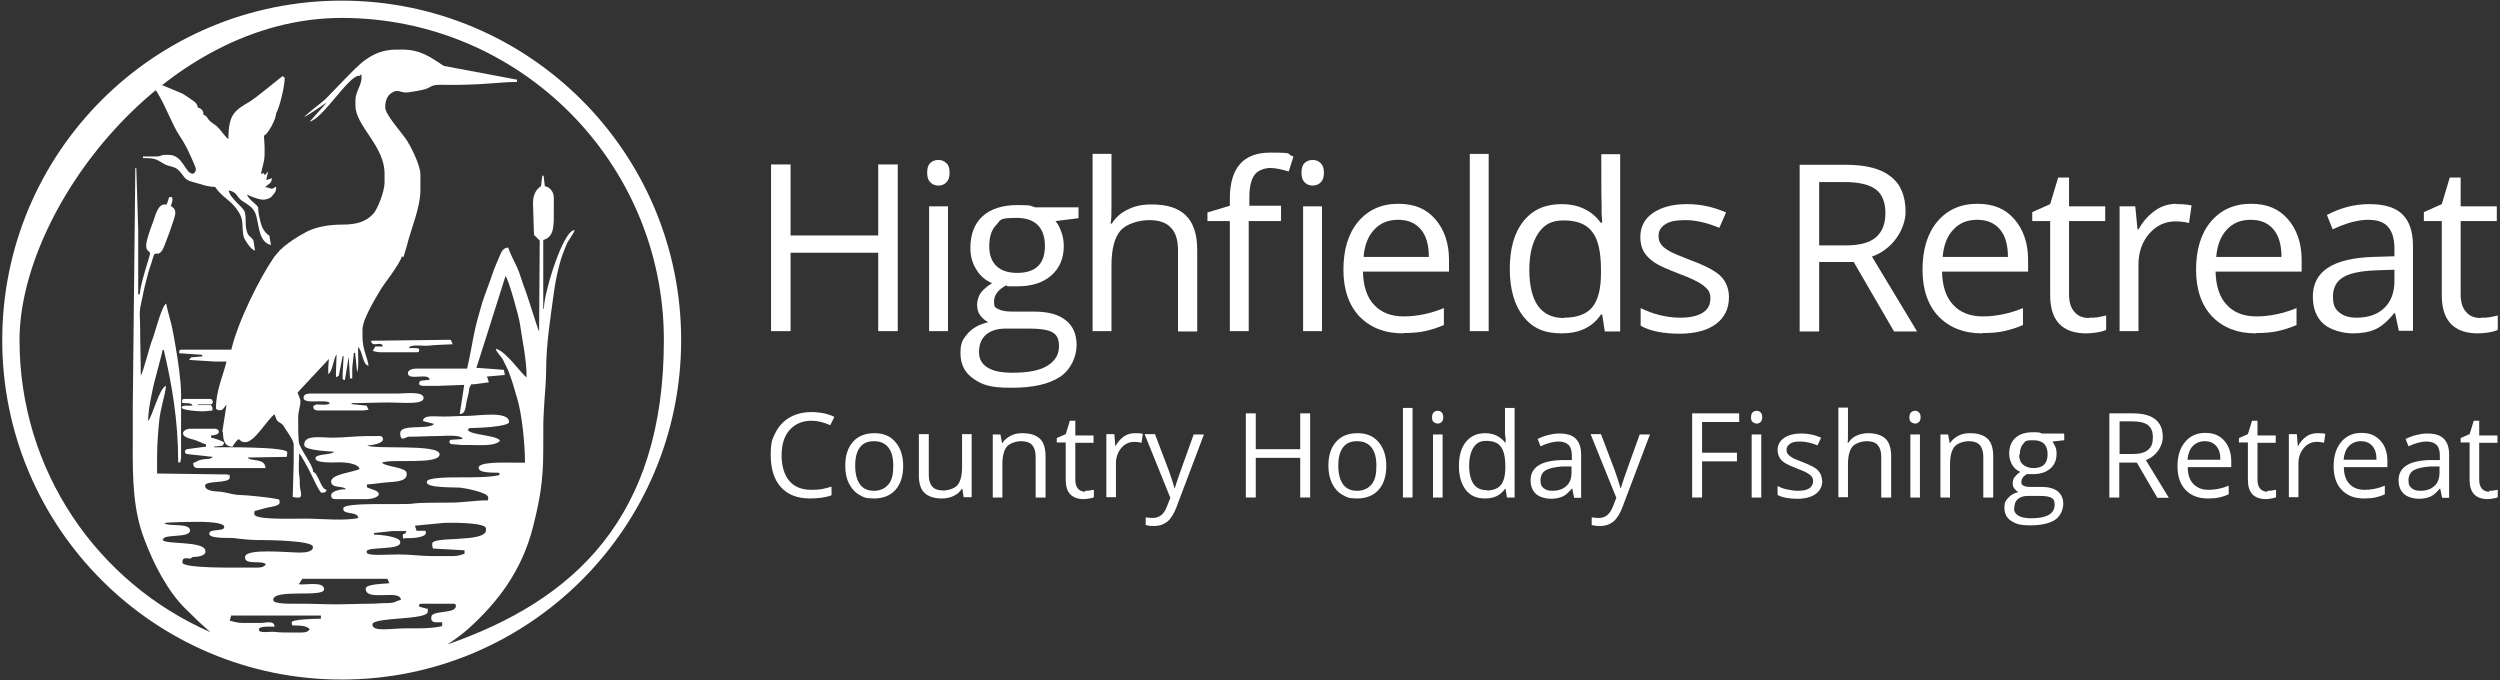 <svg xmlns="http://www.w3.org/2000/svg" id="Layer_1" data-name="Layer 1" viewBox="0 0 781.4 212.6"><rect x="0" y="0" width="781.4" height="212.6" fill="#333333" stroke="none"/><defs><style>      .cls-1 {        fill: #fff;        stroke-width: 0px;      }    </style></defs><g><path class="cls-1" d="M71.3,43.4c-.9-.6-2.2-2.7-3.5-3.9-.8-.7-1.5-1-2.2-1.7-.9-.8-.8-1.6-2-1.9,0-1.4-.7-2-1.8-2.3,0-1.2-1.2-2-2-2.5-.3-.2-2.6-1.8-2.7-1.8-.8-.3-6.2-2.7-6.6-2.7h-1.6c-.5,0-.5.2-.9.5,2.9,4.3,4.2,7.9,6.6,12.7.9,1.9,2.5,3.9,3.6,6.1.4.7,3,6.3,3,6.8v.4c0,.5-.6,1.2-.9,1.2-2.5,0-3-5.9-7.6-5.9h-1.2c-1.2,0-1.2.5-2.5.5h-4.3v.5c3.5,0,4.1.3,6.2,1.6,2.1,1.4,3.6.6,5.3,2.6,1.8,2,1.3,2.6,4.5,3.4,2,.5,4,1.4,6.5,1.4,2.5,3.7,5.2,4,7.7,8.4,1.2,2,.7,4.3,1.2,7,.2,1,2.5,4.5,3.6,4.5l-.5-3.2c-1-1.5-1.7-1-2.2-3.4-.4-1.6,0-3.7-.5-5.4-.4-1.6-4.8-4.4-5-6.8,2.8.6,2.4,2.1,4.2,3.3,1.7,1.1,3.1,1.8,4,3.6,1.4,3,.7,9.1,5,10.2l-.5-2.9c-2.2-1.5-2.7-3.6-3.3-6.7-.5-2.7.4-1.8-1.4-3.5-.6-.5-2.1-1.8-2.3-2.7,1,.5,3.6,1.6,5,1.6s2.5-.6,2.9-1.2c.8-1.2,1.2-.9,1.2-2.9-1.9,1.3-1.2.4-3.4.2.8-1,2-1,2.1-2.8l-1.8.6.6-2.7-1.1,1.2-.2-.7-.9.3c.2-1.8,1.1-3.8,1.1-6.1v-2.5c0,0-.2-3.4-.2-3.4,1.2-.4,3.8-5.1,3.8-7,1-1.5,2.7-8.4,2.7-11.1-.2-.1-.6-.5-.7-.5s-8.8,7.2-10.3,8c-4.9,2.8-6.6,4.2-6.6,11.6h0Z"></path><path class="cls-1" d="M125.6,80.1c-.6,2.5-5.9,9-6.8,10.7-1.4,2.4-5.5,9-5.5,12.2v2.4c0,3.7,1.6,6.5,1.9,8.9-1.9-.2-1.9-4.8-3.3-5.8,0,1.4.3,7.3-.3,7.7l-.6-5.9h-.4l-.5,4.7v3.3h-.7l-.4-6.8-1.2,7.3c-.5-.2-.7,0-.7-.7v-1.4s.3-5.4.3-5.4h-.3c0,0-1.2,6.1-1.2,6.1l-.7.5c-.2-.3-.2-.2-.2-.7v-.5s.2-5.9.2-5.9c-1,1.2-1.3,5.6-2.6,6.1v-2.1c0,0,.2-2.6.2-2.6l-9.8,10.5c.2.6.9,2.1.9,2.5,0,2.4-.8,3.1-.7,6.1,0,1.8,0,4.7.2,6.8.2,2.2,4.4,7,4.5,9.4,1.6.4,2.4,5.5,4.2,5.6-.2.7-.5.9-1.4.9h-.2c-.6,0-3-5.3-3.4-6.1-.7-1.4-2.8-5.4-3.6-6.2,0,2.4-.3,5.1.1,7.4.2,1.2,0,2.3.2,3.5.2,1.1.8,2.9-.4,2.9h-.7c-.6,0-.6-.1-1.2-.2l.3-11v-5.4c0-1.2-2.1-4.1-2.7-5-.8-1.3-.5-1.1-1.8-1.9-1-.5-1.1-1.6-1.5-2.5-2.2,1.5-6.2,8.7-9.1,8.7h-.2c-1.3,0-1.5-.9-1.9-.9s-1.8,1.9-1.9,2.3c-2.4,0-3-1.9-3-4.4l-.2-.3,1.3-8.4c-.6.5-1,1.7-1.9,1.7h-.5c-.5,0-.5-.2-.9-.5,0-5.7,2.2-10.1,3.3-14.7h-3.7l-8-.5.6-.8,3.5-.3v-.5l-7.2-.5c0-.8,0-1.1.7-1.1h15.6c2.1-8.9,8.8-22.3,13.4-29l1.8-2.1c1.6-1.6,4-3.2,4.5-3.5,1.3-.9,2.6-1.6,4.1-2.4,2.9-1.4,6.7-2.1,11-2.1,4.5,0,7.4-1,9.6-3.4,1.3-1.4,3.5-7,3.5-9.7v-2.8c0-8.8-9.1-14.9-9.1-21.3v-1.8c0-2.3,1.9-4.7,1.9-6.8s-.2-.7-.7-.7h-.2c-3.1,0-11.3,13.5-15.3,14.3l5.3-5.9c-.5.2-5.1,3.5-7,4.5.2-.6,5.7-4.7,6.7-5.7,2.1-2.1,4-4.2,6.1-6.3,4-4,8.1-9.1,16-9.1h1.9c6,0,9.3,2.8,12.9,5.1l22.9,4.3v.7c-3.3,0-7.8.5-11.7.7-3.8.2-8.2.3-12.4.2-2.9,0-2.9.9-4.7,1.4-1.4.4-4.1.8-5.4,1-2.4.2-2.9-1.3-5.1.2-1.3.9-1.9,2.4-1.9,4.5s4.9,7.6,6.3,9.6c1.4,1.9,4.7,8.3,4.7,11.3v4.9c0,5.6-3.1,12.6-4.2,17.3l-1.1,3.7Z"></path><g><path class="cls-1" d="M106.8.2C48.2.2.7,47.7.7,106.3s47.5,106.1,106.1,106.1,106.1-47.5,106.1-106.1S165.4.2,106.8.2ZM51,168.6c0-1.8,8.4-.3,8.4-2.8s-7-1.1-8-2.3c.7-.3,8.5-.4,10-.4,2,0,8.7,0,8.7,1.6s-4.7.4-4.7,2.1,6.2,1.2,7.9,1.4c1.7.3,6.6.7,8.4.6,2.7,0,16.1.2,16.1,2.1v.2c0,1.3-2.3,1.6-3.7,1.6h-.9c-3.2,0-16.6-1.4-16.6,1.4v.2c0,2.4,5.5.7,6.5,2.1-.4.6-1.2,1-2.3,1h-4.9c-2,0-18.9.3-18.9-1.6s1.4-1.2,2.5-1.2l.7-.5c1.6,0,4-.4,4-1.6v-.2c0-3.5-13.4-1.9-13.4-3.7ZM116.9,167v-.4l5.6-.6h4.5c-.4,1.6-1.1.2-1.1,1.5s.5.7.9.7h1.4c1.5,0,4.9-.4,4.9-1.6s-.4-.5-.5-.7h-2.4l-.5-1.6,9.4-.9h3.7c2.1.1,9.1.2,9.1,1.8v.5c0,4-16.8,1.8-16.8,4.2s.7,1.3,1.2,1.6l8.9.5v1.1c-1.3.3-1.7.7-3.5.7h-6.8c-3.5,0-6.4-.5-10.3-.5s-10,.6-10-.7v-.2c0-1.7,10.5-.3,10.5-2.8v-.2c0-1.7-6.3-2.3-8.2-2.3ZM135.9,194.5h2.3v1.2c-3.7.8-7,.7-11.5.7s-10.3,1.2-10.3-1.2,17.3-1.3,17.3-4,0-.3-.2-.9l-2.5-.7c0-.7,0-.9.7-.9h10.1c.5,0,.7.2.7.7,0,2.6-7.7,1.2-7.7,3.5v.5c0,.6.6,1.1,1.2,1.1ZM121.1,180.9l.6,1.4c-1.7.2-7.4.2-7.4,1.7,0,4.2,10.9,0,11,3.5-1.9.4-1.5,1-4.5,1-2,0-3.1.2-5.1.2-3.5,0-7.4.2-10.5.2-3.7,0-6.7-.2-10.5-.2s-9.3.2-9.3-1.2c0-3.6,15.9-.6,15.9-3.3s-6.2-1.2-7.9-1.6l1.1-1.7h26.7ZM72.2,192.4h28.1v1h-.7c-1.5,0-8.4.2-8.4,1.1s0,.3.2,1h.7c1.8,0,3.9.1,4.7,1.2-.6.8-1.3,1-2.6,1h-3c-1.9,0-3.9,0-5.4-.2-1.2-.2-4.9.6-4.9-.7s4.1-.9,4.9-.9c0-2.1-2.6-1.2-4.2-1.2h-5.9c-1.5,0-2.7-.4-3.9-.7l.4-1.4ZM139.9,201.4c2.4-1.6,4.7-3.3,6.4-4.8,9.3-8.4,16.9-18.2,20.4-32.3,1.9-7.7,3.1-13.6,3.1-23.3s0-8.9.2-12.9c.2-4.3.7-8.4.7-12.4,0-8.2,1.4-16.6,2.4-24.1.5-3.8,1.3-7.4,2.3-10.8.5-1.5,1.2-3.3,1.8-4.7.5-1,2.3-3.4,2.4-4.2-3.6,0-9.6,19.6-9.6,24.6h-.2v-21.5c3.6-.9,3.3-4.9,3.3-9.4v-3.7c0-2-1.2-3.4-2.8-3.7l-.4-3.3h-.4s-.4,3.3-.4,3.3c-1.5.9-2.5,2.7-2.5,5.2v.2l.3,9.8,1.8,1.8-.2,28.4c-.4-.6-3.7-11.5-4.5-13.4-.9-2.3-1.4-4.5-2.4-6.7-.6-1.2-2.6-5.2-2.7-6.1-2.1,0-2.4,2.1-3.1,3.5-.6,1.4-1.3,3-1.8,4.5-1,3-2.3,6.2-3.3,9.3-.9,3-2,6.9-2.6,10-.6,3.1-1.3,7.2-2.1,10.5h-15.9c-1,0-2.6.4-2.6,1.4,0,2.6,6.6-.3,6.8,2.1l-2.8.3c-.3.3-.5.3-.5.9s.9.7,1.4.7h4.5l8.2-.3-1.4,9.1c1.9,0,1.8-2.3,2.1-3.7.2-1,.9-3.4.9-4.5l.6-1.1h1s4.5-.6,4.5-.6l-.5-1.6-.2-.2,5.7-.5-.3-1.6-7.9-.6h-.7c0,.1,9.1-28.7,9.1-28.7.9.7,4.2,12.7,4.5,14.8.7,5.3,2.1,10.9,2.1,16.8-1.2-.4-6.3-8.1-9.6-8.9,0,.9,1.5,2.2,2.2,3.4.6,1.4,1.3,2.4,1.8,3.8,1.1,2.9,1.8,5.3,2.7,8.5,1.4,4.6,2.4,13.9,2.4,19.9h-4.2c-2.3,0-10.3-.3-10.3,1.6s5.4,1.4,6.5,1.6v.7c-3.2.7-7.7.7-11.7.7s-11,0-11,1.4v.2c0,1.7,8.4,1.5,10.3,1.6,1.8.2,8.9,1.5,8.9,3.1s-.5.6-.7.9c-3.2,0-7.3.7-11.2.7s-9.7,0-11.6.3c-2.7.5-21.8-.6-21.8,1.5v.2c0,1.9,4.5.6,4.7,2.8-4.1,1-11.8.2-16.6.2s-15.9.4-15.9-1.4,0-.3.2-1c.2,0,3.1-.9,4.1-1.1,1.1-.2,3.6-.5,3.6-1.5s0-.3-.2-1c-2.6-.6-9.4-1.3-12.4-1.4-1.8,0-4-.8-5.8-1-1.8-.1-4.9-.2-4.9-1.9s7.7-.6,7.7-2.5-.4-.5-.5-.7v-.3l-22.2-.3v-4.7c0-4.4.3-8.2.7-12.1.4-3.6,1.8-7.7,2.1-10.6-2.1.6-4.2,9.4-5.6,11,0-3.5,1.1-8.4,1.8-11.6.5-2.1,2.6-9.5,2.7-10.6h.4c2.5,10.6,4.5,21.9,4.5,35.1h.7c0-.7.2-.8.2-1.6v-19.6c0-4.4-1-10.8-1.7-14.9-.4-2.4-.8-4.7-1.3-6.9-.3-1.3-1.6-5.7-1.6-6.6-1.4.4-3.5,9-4.3,11-1,2.4-2.8,10.1-3.7,11.5,0-5.4-.2-10.2-.2-15.4,0-3.2-.4-4,.3-7.1.5-2.2.8-4.1,1.4-6.4.5-2.1,1.1-4.3,1.8-6.2.1-.4.8-2.8,1-2.9,1-.5,1.2.6,2.5-1.3.6-1,4-10.2,4-11.4v-.2c0-1.1-.6-1.7-1.4-2.1.2-.8.5-1.1.5-2.1s-.3-.6-1-.7l-.8,2.3h-.6c-2.3,0-3,3.8-3.7,5.6-.5,1.2-2.1,5.6-2.1,7.1v.4c0,1.4,1.2,1.7,1.2,2.1,0,.8-1.6,5.4-1.8,6.4-.5,1.8-1.3,4.6-1.4,6.5h-.5v-20.1l-.6-19.4h-.3l-.8,74.6v11c-.1,12.2.2,21.5,3.6,30.4,2.9,7.8,7.3,16.2,12.6,21.5,3,3,5.5,5.4,8.1,7.6C30.3,182.1,6.1,147,6.1,106.3S51.2,5.6,106.8,5.6s100.7,45.1,100.7,100.7-28.2,81.4-67.6,95.1Z"></path><path class="cls-1" d="M114.8,139.2c1.5,0,4.9-.6,4.9-1.9s-1.3-1-2.1-1h-2.8c-3.8,0-7.3.5-10.8.5s-8.9-1-8.9,2.1v.2c0,1.7,7.4,1.9,9.4,2.1-1.4,1.2-5.9.5-5.9,2.1s6.3,1.2,7.5,1.2c2.1,0,5.9.4,6.3,2.1-2,1-8.9,1.6-8.9,3.9s3.9,1.2,4.6,2.4c-1.4,0-4.6.5-4.6,1.9s1.1,1.2,2.1,1.2h9.1c1.2,0,3.7-.5,3.7-1.6s-2.6-1.5-3.7-2.1v-.9c1.6,0,4.9-.6,7-.7,1.8-.1,5.4-.3,5.4-2.3v-.5c0-1.9-6.8-2-7.7-3.3,2.7-1.3,18,.8,18-2.6s-20.7-1.4-22.6-2.8Z"></path><path class="cls-1" d="M66.9,139.8v-.2l2.6-.3c.3-.4.5-.4.5-.9s-3.3-1.5-4-1.6v-.7c.8,0,2.4-.3,2.4-1.1s-.7-1-1.4-1h-7.7c-.8,0-2.1.6-2.1,1.4,0,1.3,2.2,1.7,3.3,2,1.7.5,2.7,1.2,3.9,1.5v.7s-6.1.8-6.1.8c-.3.4-.5.3-.5.8s.4.5.5.7l8.2.9c-.5.8-2.2.6-3.2.8-1.7.3-1.8.8-2.9,1.1,0,1.2.4,1.6,1.6,1.6h21c-.2-3.3-4.6-1.9-5.6-3.3l12.2-.2c.1-.8.2-.8.2-1.4,0-1.8-19.6-1.6-22.9-1.6Z"></path><path class="cls-1" d="M135.6,132.6c-2,1.8-10.5-.2-10.5,2.8s1.8,1.1,2.6,1.1c3,0,6-.2,8.7-.2,2,0,7.8-.6,8.2.9l-3.9.3-.3.7.5.6,3.5.3h2.8c3,0,7.8.4,9.1-1.4-1.4-1.8-8.9-1.6-10.1-3.3l.5-.6c2.4,0,12.4-.4,12.4-1.9,0-3.6-9.9-1.9-13.1-1.9s-4.7.2-7.5.2-6.2-.6-6.3,1.4l3.5.9Z"></path><path class="cls-1" d="M56.8,127.5c.6.8,6,1.2,7.7,1l1.9-.2v-.7c0-.5-.2-.5-.5-1h-4v-.2h4.2s.5-.7.5-.7c-.3-.5-.2-1-1-1h-8c-.7,0-.7.4-.7,1.2,1.4.3,2.9-.2,3.3.9h-2.6c-.6,0-.7.4-.9.7Z"></path><path class="cls-1" d="M124.6,123h-14.5c0,0-3.3,0-3.3,0h-9.8c-1,0-2.1.3-2.1,1.2v.2c0,2.1,7.2.2,8.2,1.6-.6.8-2.9.4-4.2.4l-1,.5c0,1.4.8,1.4,2.4,1.4h13.1c.8,0,.9-.2,1.8-.2l-.6-1.3-4.7-.5v-.3c4.2,0,7.6-.2,11.7-.2s10.8.8,10.8-1.4-5.8-1.4-7.7-1.4Z"></path><path class="cls-1" d="M116,106.5c.2,2.4,3.2-.2,3.7,1.8h-2.4c0,0-.8,1.4-.8,1.4.9.2,1.5.4,2.6.4h11.2c.8,0,.7-.4.7-1.1-.5-.1-.6-.2-1.1-.2h-2.1c.4-1.4,4.8-.5,6.5-.8,1.4-.2,5.5-.3,7.2-.4l-.6-1.4-24.8.3Z"></path></g></g><g><path class="cls-1" d="M280.6,103.5h-6.1v-24.5h-27.4v24.5h-6.1v-52.1h6.1v22.2h27.4v-22.2h6.1v52.1Z"></path><path class="cls-1" d="M289.8,53.9c0-1.4.3-2.3,1-3,.7-.6,1.5-.9,2.5-.9s1.8.3,2.5,1c.7.6,1,1.6,1,3s-.3,2.3-1,3c-.7.7-1.5,1-2.5,1s-1.8-.3-2.5-1c-.7-.7-1-1.6-1-3ZM296.3,103.5h-5.9v-39h5.9v39Z"></path><path class="cls-1" d="M337.1,64.5v3.7l-7.2.9c.7.8,1.3,1.9,1.8,3.3.5,1.3.8,2.9.8,4.5,0,3.8-1.3,6.9-3.9,9.2-2.6,2.3-6.2,3.4-10.8,3.4s-2.3,0-3.3-.3c-2.5,1.3-3.8,3-3.8,5s.4,1.9,1.3,2.4c.9.5,2.4.8,4.5.8h6.9c4.2,0,7.5.9,9.7,2.7,2.3,1.8,3.4,4.4,3.4,7.8s-1.7,7.6-5.2,9.9c-3.5,2.3-8.5,3.4-15.2,3.4s-9-.9-11.8-2.8c-2.8-1.9-4.1-4.6-4.1-8s.8-4.4,2.3-6.2c1.5-1.7,3.7-2.9,6.4-3.5-1-.5-1.8-1.2-2.5-2.1-.7-.9-1-2.1-1-3.3s.4-2.7,1.1-3.7c.8-1.1,2-2.1,3.6-3.1-2-.8-3.7-2.2-4.9-4.2-1.3-2-1.9-4.3-1.9-6.8,0-4.3,1.3-7.6,3.8-9.9s6.2-3.5,10.9-3.5,3.9.2,5.5.7h13.5ZM306,110.1c0,2.1.9,3.7,2.7,4.8,1.8,1.1,4.3,1.6,7.7,1.6,5,0,8.6-.7,11-2.2,2.4-1.5,3.6-3.5,3.6-6s-.7-3.6-2-4.4c-1.3-.8-3.8-1.2-7.4-1.2h-7.1c-2.7,0-4.8.6-6.3,1.9s-2.2,3.1-2.2,5.5ZM309.2,77c0,2.7.8,4.8,2.3,6.2,1.5,1.4,3.7,2.1,6.4,2.1,5.8,0,8.7-2.8,8.7-8.4s-2.9-8.8-8.8-8.8-4.9.7-6.4,2.2-2.2,3.7-2.2,6.7Z"></path><path class="cls-1" d="M368.2,103.5v-25.2c0-3.2-.7-5.6-2.2-7.1-1.4-1.6-3.7-2.4-6.8-2.4s-7.1,1.1-9,3.3c-1.9,2.2-2.8,5.9-2.8,11v20.4h-5.9v-55.4h5.9v16.8c0,2,0,3.7-.3,5h.4c1.2-1.9,2.8-3.4,5-4.4,2.1-1.1,4.6-1.6,7.4-1.6,4.8,0,8.4,1.1,10.7,3.4,2.4,2.3,3.6,5.9,3.6,10.8v25.5h-5.9Z"></path><path class="cls-1" d="M400.2,69.1h-9.9v34.4h-5.9v-34.4h-7v-2.7l7-2.1v-2.2c0-9.6,4.2-14.4,12.6-14.4s4.5.4,7.3,1.2l-1.5,4.7c-2.3-.7-4.2-1.1-5.8-1.1s-3.9.7-4.9,2.2c-1.1,1.5-1.6,3.9-1.6,7.1v2.5h9.9v4.6ZM406.8,53.9c0-1.4.3-2.3,1-3,.7-.6,1.5-.9,2.5-.9s1.8.3,2.5,1,1,1.6,1,3-.3,2.3-1,3c-.7.7-1.5,1-2.5,1s-1.8-.3-2.5-1c-.7-.7-1-1.6-1-3ZM413.2,103.5h-5.9v-39h5.9v39Z"></path><path class="cls-1" d="M438.6,104.2c-5.8,0-10.3-1.8-13.7-5.3-3.3-3.5-5-8.4-5-14.6s1.5-11.3,4.6-15c3.1-3.7,7.3-5.6,12.5-5.6s8.8,1.6,11.6,4.8c2.8,3.2,4.3,7.5,4.3,12.7v3.7h-26.9c.1,4.6,1.3,8.1,3.5,10.4,2.2,2.4,5.3,3.6,9.3,3.6s8.4-.9,12.5-2.6v5.3c-2.1.9-4.1,1.5-5.9,1.9s-4.1.6-6.7.6ZM437,68.7c-3.1,0-5.6,1-7.5,3.1-1.9,2-3,4.9-3.3,8.5h20.4c0-3.7-.8-6.6-2.5-8.6-1.7-2-4-3-7.1-3Z"></path><path class="cls-1" d="M465.3,103.5h-5.9v-55.4h5.9v55.4Z"></path><path class="cls-1" d="M500.7,98.3h-.3c-2.7,4-6.8,5.9-12.3,5.9s-9.1-1.7-11.9-5.2-4.3-8.5-4.3-14.9,1.4-11.4,4.3-15,6.8-5.3,11.9-5.3,9.4,1.9,12.2,5.8h.5l-.2-2.8v-2.7c-.1,0-.1-15.9-.1-15.9h5.9v55.4h-4.8l-.8-5.2ZM488.9,99.3c4,0,7-1.1,8.8-3.3,1.8-2.2,2.7-5.7,2.7-10.6v-1.2c0-5.5-.9-9.5-2.8-11.8-1.8-2.4-4.8-3.5-8.8-3.5s-6.1,1.3-8,4c-1.8,2.7-2.8,6.5-2.8,11.4s.9,8.7,2.7,11.3c1.8,2.5,4.5,3.8,8,3.8Z"></path><path class="cls-1" d="M540.4,92.9c0,3.6-1.4,6.4-4.1,8.4-2.7,2-6.5,3-11.4,3s-9.2-.8-12.1-2.5v-5.5c1.9.9,3.9,1.7,6,2.2,2.1.5,4.2.8,6.2.8,3.1,0,5.5-.5,7.1-1.5,1.7-1,2.5-2.5,2.5-4.5s-.7-2.8-2-3.9c-1.3-1.1-3.9-2.4-7.7-3.8-3.6-1.4-6.2-2.5-7.7-3.5-1.5-1-2.7-2.2-3.4-3.4s-1.1-2.8-1.1-4.6c0-3.2,1.3-5.7,3.9-7.5,2.6-1.8,6.1-2.8,10.6-2.8s8.3.9,12.3,2.6l-2.1,4.8c-3.9-1.6-7.5-2.4-10.6-2.4s-4.9.4-6.3,1.3c-1.4.9-2.1,2.1-2.1,3.6s.3,1.9.8,2.7c.5.7,1.4,1.4,2.6,2.1,1.2.7,3.5,1.6,6.8,2.9,4.6,1.7,7.8,3.4,9.4,5.1s2.4,3.9,2.4,6.4Z"></path><path class="cls-1" d="M568.6,81.9v21.7h-6.1v-52.1h14.3c6.4,0,11.1,1.2,14.2,3.7,3.1,2.4,4.6,6.1,4.6,11s-3.5,11.5-10.5,14l14.1,23.4h-7.2l-12.6-21.7h-10.9ZM568.6,76.7h8.3c4.3,0,7.4-.8,9.4-2.5,2-1.7,3-4.2,3-7.6s-1-5.9-3-7.4c-2-1.5-5.3-2.3-9.8-2.3h-7.9v19.9Z"></path><path class="cls-1" d="M619.6,104.2c-5.8,0-10.3-1.8-13.7-5.3-3.3-3.5-5-8.4-5-14.6s1.5-11.3,4.6-15c3.1-3.7,7.3-5.6,12.5-5.6s8.8,1.6,11.6,4.8c2.8,3.2,4.3,7.5,4.3,12.7v3.7h-26.9c.1,4.6,1.3,8.1,3.5,10.4,2.2,2.4,5.3,3.6,9.3,3.6s8.4-.9,12.5-2.6v5.3c-2.1.9-4.1,1.5-5.9,1.9s-4.1.6-6.7.6ZM618,68.7c-3.1,0-5.6,1-7.5,3.1-1.9,2-3,4.9-3.3,8.5h20.4c0-3.7-.8-6.6-2.5-8.6-1.7-2-4-3-7.1-3Z"></path><path class="cls-1" d="M653,99.3c1,0,2.1,0,3-.2,1-.2,1.7-.3,2.3-.5v4.5c-.6.3-1.6.6-2.8.8-1.2.2-2.4.3-3.4.3-7.5,0-11.3-4-11.3-11.9v-23.2h-5.6v-2.8l5.6-2.5,2.5-8.3h3.4v9h11.3v4.6h-11.3v23c0,2.4.6,4.2,1.7,5.4,1.1,1.3,2.6,1.9,4.6,1.9Z"></path><path class="cls-1" d="M680.3,63.8c1.7,0,3.3.1,4.7.4l-.8,5.5c-1.6-.4-3-.5-4.3-.5-3.2,0-5.9,1.3-8.1,3.8s-3.4,5.8-3.4,9.6v20.9h-5.9v-39h4.9l.7,7.2h.3c1.4-2.5,3.2-4.5,5.2-5.9,2-1.4,4.3-2.1,6.7-2.1Z"></path><path class="cls-1" d="M705.1,104.2c-5.8,0-10.3-1.8-13.7-5.3-3.3-3.5-5-8.4-5-14.6s1.5-11.3,4.6-15c3.1-3.7,7.3-5.6,12.5-5.6s8.8,1.6,11.6,4.8c2.8,3.2,4.3,7.5,4.3,12.7v3.7h-26.9c.1,4.6,1.3,8.1,3.5,10.4,2.2,2.4,5.3,3.6,9.3,3.6s8.4-.9,12.5-2.6v5.3c-2.1.9-4.1,1.5-5.9,1.9s-4.1.6-6.7.6ZM703.5,68.7c-3.1,0-5.6,1-7.5,3.1-1.9,2-3,4.9-3.3,8.5h20.4c0-3.7-.8-6.6-2.5-8.6-1.7-2-4-3-7.1-3Z"></path><path class="cls-1" d="M749.8,103.5l-1.2-5.6h-.3c-1.9,2.4-3.9,4.1-5.8,5s-4.4,1.3-7.2,1.3-6.9-1-9.1-3-3.3-4.8-3.3-8.5c0-7.9,6.3-12,18.9-12.4l6.6-.2v-2.4c0-3.1-.7-5.3-2-6.8s-3.4-2.2-6.3-2.2-6.9,1-11,3l-1.8-4.5c1.9-1,4-1.9,6.3-2.5,2.3-.6,4.6-.9,6.9-.9,4.7,0,8.1,1,10.3,3.1s3.4,5.4,3.4,9.9v26.6h-4.4ZM736.5,99.3c3.7,0,6.6-1,8.7-3,2.1-2,3.2-4.8,3.2-8.5v-3.5l-5.9.2c-4.7.2-8.1.9-10.2,2.2-2.1,1.3-3.1,3.3-3.1,6s.6,3.8,1.9,4.9c1.3,1.1,3.1,1.7,5.4,1.7Z"></path><path class="cls-1" d="M775.4,99.3c1,0,2.1,0,3-.2,1-.2,1.7-.3,2.3-.5v4.5c-.6.3-1.6.6-2.8.8-1.2.2-2.4.3-3.4.3-7.5,0-11.3-4-11.3-11.9v-23.2h-5.6v-2.8l5.6-2.5,2.5-8.3h3.4v9h11.3v4.6h-11.3v23c0,2.4.6,4.2,1.7,5.4,1.1,1.3,2.6,1.9,4.6,1.9Z"></path></g><g><path class="cls-1" d="M253.7,131.5c-2.9,0-5.2,1-6.9,2.9s-2.5,4.6-2.5,7.9.8,6.1,2.4,8,3.9,2.8,6.9,2.8,3.9-.3,6.3-1v2.7c-1.8.7-4.1,1-6.8,1-3.9,0-6.9-1.2-9-3.5s-3.2-5.7-3.2-10,.5-5.1,1.5-7.1,2.5-3.6,4.4-4.7,4.2-1.7,6.8-1.7,5.2.5,7.2,1.5l-1.3,2.6c-2-.9-4-1.4-6-1.4Z"></path><path class="cls-1" d="M282.3,145.6c0,3.2-.8,5.7-2.4,7.5s-3.9,2.7-6.7,2.7-3.3-.4-4.7-1.2-2.4-2-3.2-3.6-1.1-3.4-1.1-5.4c0-3.2.8-5.7,2.4-7.5s3.8-2.7,6.7-2.7,5,.9,6.6,2.8,2.4,4.3,2.4,7.5ZM267.3,145.6c0,2.5.5,4.4,1.5,5.8s2.5,2,4.4,2,3.4-.7,4.5-2,1.5-3.2,1.5-5.8-.5-4.4-1.5-5.7-2.5-2-4.5-2-3.4.6-4.4,1.9-1.5,3.2-1.5,5.7Z"></path><path class="cls-1" d="M290.3,135.7v12.8c0,1.6.4,2.8,1.1,3.6s1.9,1.2,3.4,1.2,3.6-.6,4.5-1.7,1.4-3,1.4-5.5v-10.4h3v19.7h-2.5l-.4-2.6h-.2c-.6,1-1.5,1.7-2.5,2.2s-2.3.8-3.7.8c-2.4,0-4.2-.6-5.4-1.7s-1.8-3-1.8-5.5v-12.9h3Z"></path><path class="cls-1" d="M323.7,155.5v-12.8c0-1.6-.4-2.8-1.1-3.6s-1.9-1.2-3.4-1.2-3.6.6-4.5,1.7-1.4,3-1.4,5.5v10.4h-3v-19.7h2.4l.5,2.7h.1c.6-1,1.5-1.7,2.6-2.3s2.3-.8,3.7-.8c2.4,0,4.2.6,5.4,1.7s1.8,3,1.8,5.5v12.9h-3Z"></path><path class="cls-1" d="M339.2,153.4c.5,0,1,0,1.5-.1s.9-.2,1.2-.2v2.3c-.3.2-.8.3-1.4.4s-1.2.2-1.7.2c-3.8,0-5.7-2-5.7-6v-11.7h-2.8v-1.4l2.8-1.2,1.3-4.2h1.7v4.6h5.7v2.3h-5.7v11.6c0,1.2.3,2.1.8,2.7s1.3,1,2.3,1Z"></path><path class="cls-1" d="M354.8,135.4c.9,0,1.7,0,2.4.2l-.4,2.8c-.8-.2-1.5-.3-2.2-.3-1.6,0-3,.6-4.1,1.9s-1.7,2.9-1.7,4.8v10.6h-3v-19.7h2.5l.3,3.7h.1c.7-1.3,1.6-2.3,2.6-3s2.2-1,3.4-1Z"></path><path class="cls-1" d="M357.8,135.7h3.2l4.3,11.3c.9,2.6,1.5,4.4,1.8,5.6h.1c.2-.6.5-1.7,1-3.1s2.1-6,4.9-13.7h3.2l-8.5,22.5c-.8,2.2-1.8,3.8-2.9,4.7s-2.5,1.4-4.1,1.4-1.8-.1-2.7-.3v-2.4c.7.1,1.4.2,2.2.2,2.1,0,3.5-1.2,4.4-3.5l1.1-2.8-8-19.8Z"></path><path class="cls-1" d="M409.5,155.5h-3.1v-12.4h-13.9v12.4h-3.1v-26.3h3.1v11.2h13.9v-11.2h3.1v26.3Z"></path><path class="cls-1" d="M433.3,145.6c0,3.2-.8,5.7-2.4,7.5s-3.9,2.7-6.7,2.7-3.3-.4-4.7-1.2-2.4-2-3.2-3.6c-.7-1.5-1.1-3.4-1.1-5.4,0-3.2.8-5.7,2.4-7.5s3.8-2.7,6.7-2.7,5,.9,6.6,2.8,2.4,4.3,2.4,7.5ZM418.3,145.6c0,2.5.5,4.4,1.5,5.8s2.5,2,4.4,2,3.4-.7,4.5-2,1.5-3.2,1.5-5.8-.5-4.4-1.5-5.7c-1-1.3-2.5-2-4.5-2s-3.4.6-4.4,1.9-1.5,3.2-1.5,5.7Z"></path><path class="cls-1" d="M441.5,155.5h-3v-28h3v28Z"></path><path class="cls-1" d="M447.6,130.4c0-.7.2-1.2.5-1.5s.8-.5,1.3-.5.9.2,1.2.5.5.8.5,1.5-.2,1.2-.5,1.5-.8.5-1.2.5-.9-.2-1.3-.5-.5-.8-.5-1.5ZM450.9,155.5h-3v-19.7h3v19.7Z"></path><path class="cls-1" d="M470.6,152.8h-.2c-1.4,2-3.4,3-6.2,3s-4.6-.9-6-2.6c-1.4-1.8-2.2-4.3-2.2-7.5s.7-5.8,2.2-7.6,3.4-2.7,6-2.7,4.7,1,6.2,2.9h.2v-1.4c-.1,0-.2-1.4-.2-1.4v-8h3v28h-2.4l-.4-2.6ZM464.7,153.3c2,0,3.5-.6,4.4-1.7.9-1.1,1.4-2.9,1.4-5.4v-.6c0-2.8-.5-4.8-1.4-6s-2.4-1.8-4.5-1.8-3.1.7-4,2-1.4,3.3-1.4,5.8.5,4.4,1.4,5.7c.9,1.3,2.3,1.9,4.1,1.9Z"></path><path class="cls-1" d="M492,155.5l-.6-2.8h-.1c-1,1.2-2,2.1-2.9,2.5s-2.2.7-3.7.7-3.5-.5-4.6-1.5-1.7-2.4-1.7-4.3c0-4,3.2-6.1,9.6-6.3h3.3v-1.3c0-1.5-.3-2.7-1-3.4s-1.7-1.1-3.2-1.1-3.5.5-5.6,1.5l-.9-2.3c1-.5,2-.9,3.2-1.2s2.3-.5,3.5-.5c2.4,0,4.1.5,5.2,1.6s1.7,2.7,1.7,5v13.5h-2.2ZM485.2,153.4c1.9,0,3.3-.5,4.4-1.5s1.6-2.4,1.6-4.3v-1.8h-3c-2.4.2-4.1.6-5.1,1.2s-1.6,1.7-1.6,3.1.3,1.9,1,2.5,1.6.8,2.7.8Z"></path><path class="cls-1" d="M497.2,135.7h3.2l4.3,11.3c.9,2.6,1.5,4.4,1.8,5.6h.1c.2-.6.5-1.7,1-3.1s2.1-6,4.9-13.7h3.2l-8.5,22.5c-.8,2.2-1.8,3.8-2.9,4.7s-2.5,1.4-4.1,1.4-1.8-.1-2.7-.3v-2.4c.7.1,1.4.2,2.2.2,2.1,0,3.5-1.2,4.4-3.5l1.1-2.8-8-19.8Z"></path><path class="cls-1" d="M532,155.5h-3.1v-26.3h14.7v2.7h-11.6v9.6h10.9v2.7h-10.9v11.3Z"></path><path class="cls-1" d="M547.3,130.4c0-.7.2-1.2.5-1.5s.8-.5,1.3-.5.9.2,1.2.5.5.8.5,1.5-.2,1.2-.5,1.5-.8.5-1.2.5-.9-.2-1.3-.5-.5-.8-.5-1.5ZM550.5,155.5h-3v-19.7h3v19.7Z"></path><path class="cls-1" d="M569.6,150.1c0,1.8-.7,3.3-2.1,4.3s-3.3,1.5-5.8,1.5-4.7-.4-6.1-1.2v-2.8c.9.5,2,.9,3.1,1.1s2.1.4,3.1.4c1.6,0,2.8-.2,3.6-.7s1.3-1.3,1.3-2.3-.3-1.4-1-2-2-1.2-3.9-1.9c-1.8-.7-3.1-1.3-3.9-1.8s-1.4-1.1-1.7-1.7-.6-1.4-.6-2.3c0-1.6.7-2.9,2-3.8,1.3-.9,3.1-1.4,5.4-1.4s4.2.4,6.2,1.3l-1.1,2.4c-2-.8-3.8-1.2-5.4-1.2s-2.5.2-3.2.7-1.1,1.1-1.1,1.8.1,1,.4,1.4.7.7,1.3,1.1,1.8.8,3.5,1.5c2.3.9,3.9,1.7,4.7,2.6s1.2,2,1.2,3.3Z"></path><path class="cls-1" d="M588,155.5v-12.8c0-1.6-.4-2.8-1.1-3.6s-1.9-1.2-3.4-1.2-3.6.6-4.5,1.7-1.4,3-1.4,5.5v10.3h-3v-28h3v8.5c0,1,0,1.9-.1,2.5h.2c.6-.9,1.4-1.7,2.5-2.2s2.3-.8,3.7-.8c2.4,0,4.2.6,5.4,1.7,1.2,1.1,1.8,3,1.8,5.5v12.9h-3Z"></path><path class="cls-1" d="M596.8,130.4c0-.7.2-1.2.5-1.5s.8-.5,1.3-.5.9.2,1.2.5.5.8.5,1.5-.2,1.2-.5,1.5-.8.5-1.2.5-.9-.2-1.3-.5-.5-.8-.5-1.5ZM600.1,155.5h-3v-19.7h3v19.7Z"></path><path class="cls-1" d="M619.9,155.5v-12.8c0-1.6-.4-2.8-1.1-3.6s-1.9-1.2-3.4-1.2-3.6.6-4.5,1.7-1.4,3-1.4,5.5v10.4h-3v-19.7h2.4l.5,2.7h.1c.6-1,1.5-1.7,2.6-2.3s2.3-.8,3.7-.8c2.4,0,4.2.6,5.4,1.7s1.8,3,1.8,5.5v12.9h-3Z"></path><path class="cls-1" d="M645.2,135.7v1.9l-3.7.4c.3.4.6,1,.9,1.6s.4,1.4.4,2.3c0,1.9-.7,3.5-2,4.6s-3.1,1.7-5.4,1.7-1.1,0-1.7-.1c-1.3.7-1.9,1.5-1.9,2.5s.2.9.7,1.2,1.2.4,2.3.4h3.5c2.1,0,3.8.5,4.9,1.4s1.7,2.2,1.7,3.9-.9,3.9-2.6,5-4.3,1.7-7.7,1.7-4.6-.5-6-1.4-2.1-2.3-2.1-4.1.4-2.2,1.2-3.1,1.8-1.5,3.2-1.8c-.5-.2-.9-.6-1.3-1.1s-.5-1-.5-1.7.2-1.4.6-1.9,1-1.1,1.8-1.6c-1-.4-1.9-1.1-2.5-2.1s-1-2.2-1-3.5c0-2.2.6-3.8,1.9-5,1.3-1.2,3.1-1.8,5.5-1.8s2,.1,2.8.4h6.8ZM629.5,158.8c0,1.1.5,1.9,1.4,2.4s2.2.8,3.9.8c2.5,0,4.4-.4,5.6-1.1s1.8-1.8,1.8-3.1-.3-1.8-1-2.2-1.9-.6-3.7-.6h-3.6c-1.4,0-2.4.3-3.2,1s-1.1,1.6-1.1,2.8ZM631.1,142.1c0,1.4.4,2.4,1.2,3.1s1.9,1.1,3.3,1.1c2.9,0,4.4-1.4,4.4-4.3s-1.5-4.4-4.4-4.4-2.5.4-3.2,1.1-1.1,1.9-1.1,3.4Z"></path><path class="cls-1" d="M662.4,144.5v11h-3.1v-26.3h7.2c3.2,0,5.6.6,7.2,1.9s2.3,3.1,2.3,5.6-1.8,5.8-5.3,7.1l7.2,11.8h-3.6l-6.4-11h-5.5ZM662.4,141.9h4.2c2.2,0,3.7-.4,4.8-1.3s1.5-2.1,1.5-3.9-.5-3-1.5-3.8-2.7-1.2-4.9-1.2h-4v10.1Z"></path><path class="cls-1" d="M690,155.8c-2.9,0-5.2-.9-6.9-2.7s-2.5-4.2-2.5-7.4.8-5.7,2.4-7.6,3.7-2.8,6.3-2.8,4.4.8,5.9,2.4c1.4,1.6,2.2,3.8,2.2,6.4v1.9h-13.6c0,2.3.6,4.1,1.8,5.3s2.7,1.8,4.7,1.8,4.2-.4,6.3-1.3v2.7c-1.1.5-2.1.8-3,1s-2.1.3-3.4.3ZM689.2,137.9c-1.6,0-2.8.5-3.8,1.5s-1.5,2.5-1.7,4.3h10.3c0-1.9-.4-3.3-1.3-4.3s-2-1.5-3.6-1.5Z"></path><path class="cls-1" d="M708.7,153.4c.5,0,1,0,1.5-.1s.9-.2,1.2-.2v2.3c-.3.2-.8.3-1.4.4s-1.2.2-1.7.2c-3.8,0-5.7-2-5.7-6v-11.7h-2.8v-1.4l2.8-1.2,1.3-4.2h1.7v4.6h5.7v2.3h-5.7v11.6c0,1.2.3,2.1.8,2.7s1.3,1,2.3,1Z"></path><path class="cls-1" d="M724.4,135.4c.9,0,1.7,0,2.4.2l-.4,2.8c-.8-.2-1.5-.3-2.2-.3-1.6,0-3,.6-4.1,1.9s-1.7,2.9-1.7,4.8v10.6h-3v-19.7h2.5l.3,3.7h.1c.7-1.3,1.6-2.3,2.6-3s2.2-1,3.4-1Z"></path><path class="cls-1" d="M738.8,155.8c-2.9,0-5.2-.9-6.9-2.7s-2.5-4.2-2.5-7.4.8-5.7,2.4-7.6,3.7-2.8,6.3-2.8,4.4.8,5.9,2.4,2.2,3.8,2.2,6.4v1.9h-13.6c0,2.3.6,4.1,1.8,5.3,1.1,1.2,2.7,1.8,4.7,1.8s4.2-.4,6.3-1.3v2.7c-1.1.5-2.1.8-3,1s-2.1.3-3.4.3ZM738,137.9c-1.6,0-2.8.5-3.8,1.5s-1.5,2.5-1.7,4.3h10.3c0-1.9-.4-3.3-1.3-4.3s-2-1.5-3.6-1.5Z"></path><path class="cls-1" d="M763.3,155.5l-.6-2.8h-.1c-1,1.2-2,2.1-2.9,2.5s-2.2.7-3.7.7-3.5-.5-4.6-1.5-1.7-2.4-1.7-4.3c0-4,3.2-6.1,9.6-6.3h3.3v-1.3c0-1.5-.3-2.7-1-3.4s-1.7-1.1-3.2-1.1-3.5.5-5.6,1.5l-.9-2.3c1-.5,2-.9,3.2-1.2s2.3-.5,3.5-.5c2.4,0,4.1.5,5.2,1.6s1.7,2.7,1.7,5v13.5h-2.2ZM756.5,153.4c1.9,0,3.3-.5,4.4-1.5s1.6-2.4,1.6-4.3v-1.8h-3c-2.4.2-4.1.6-5.1,1.2s-1.6,1.7-1.6,3.1.3,1.9,1,2.5,1.6.8,2.7.8Z"></path><path class="cls-1" d="M778,153.4c.5,0,1,0,1.5-.1s.9-.2,1.2-.2v2.3c-.3.2-.8.3-1.4.4s-1.2.2-1.7.2c-3.8,0-5.7-2-5.7-6v-11.7h-2.8v-1.4l2.8-1.2,1.3-4.2h1.7v4.6h5.7v2.3h-5.7v11.6c0,1.2.3,2.1.8,2.7s1.3,1,2.3,1Z"></path></g></svg>